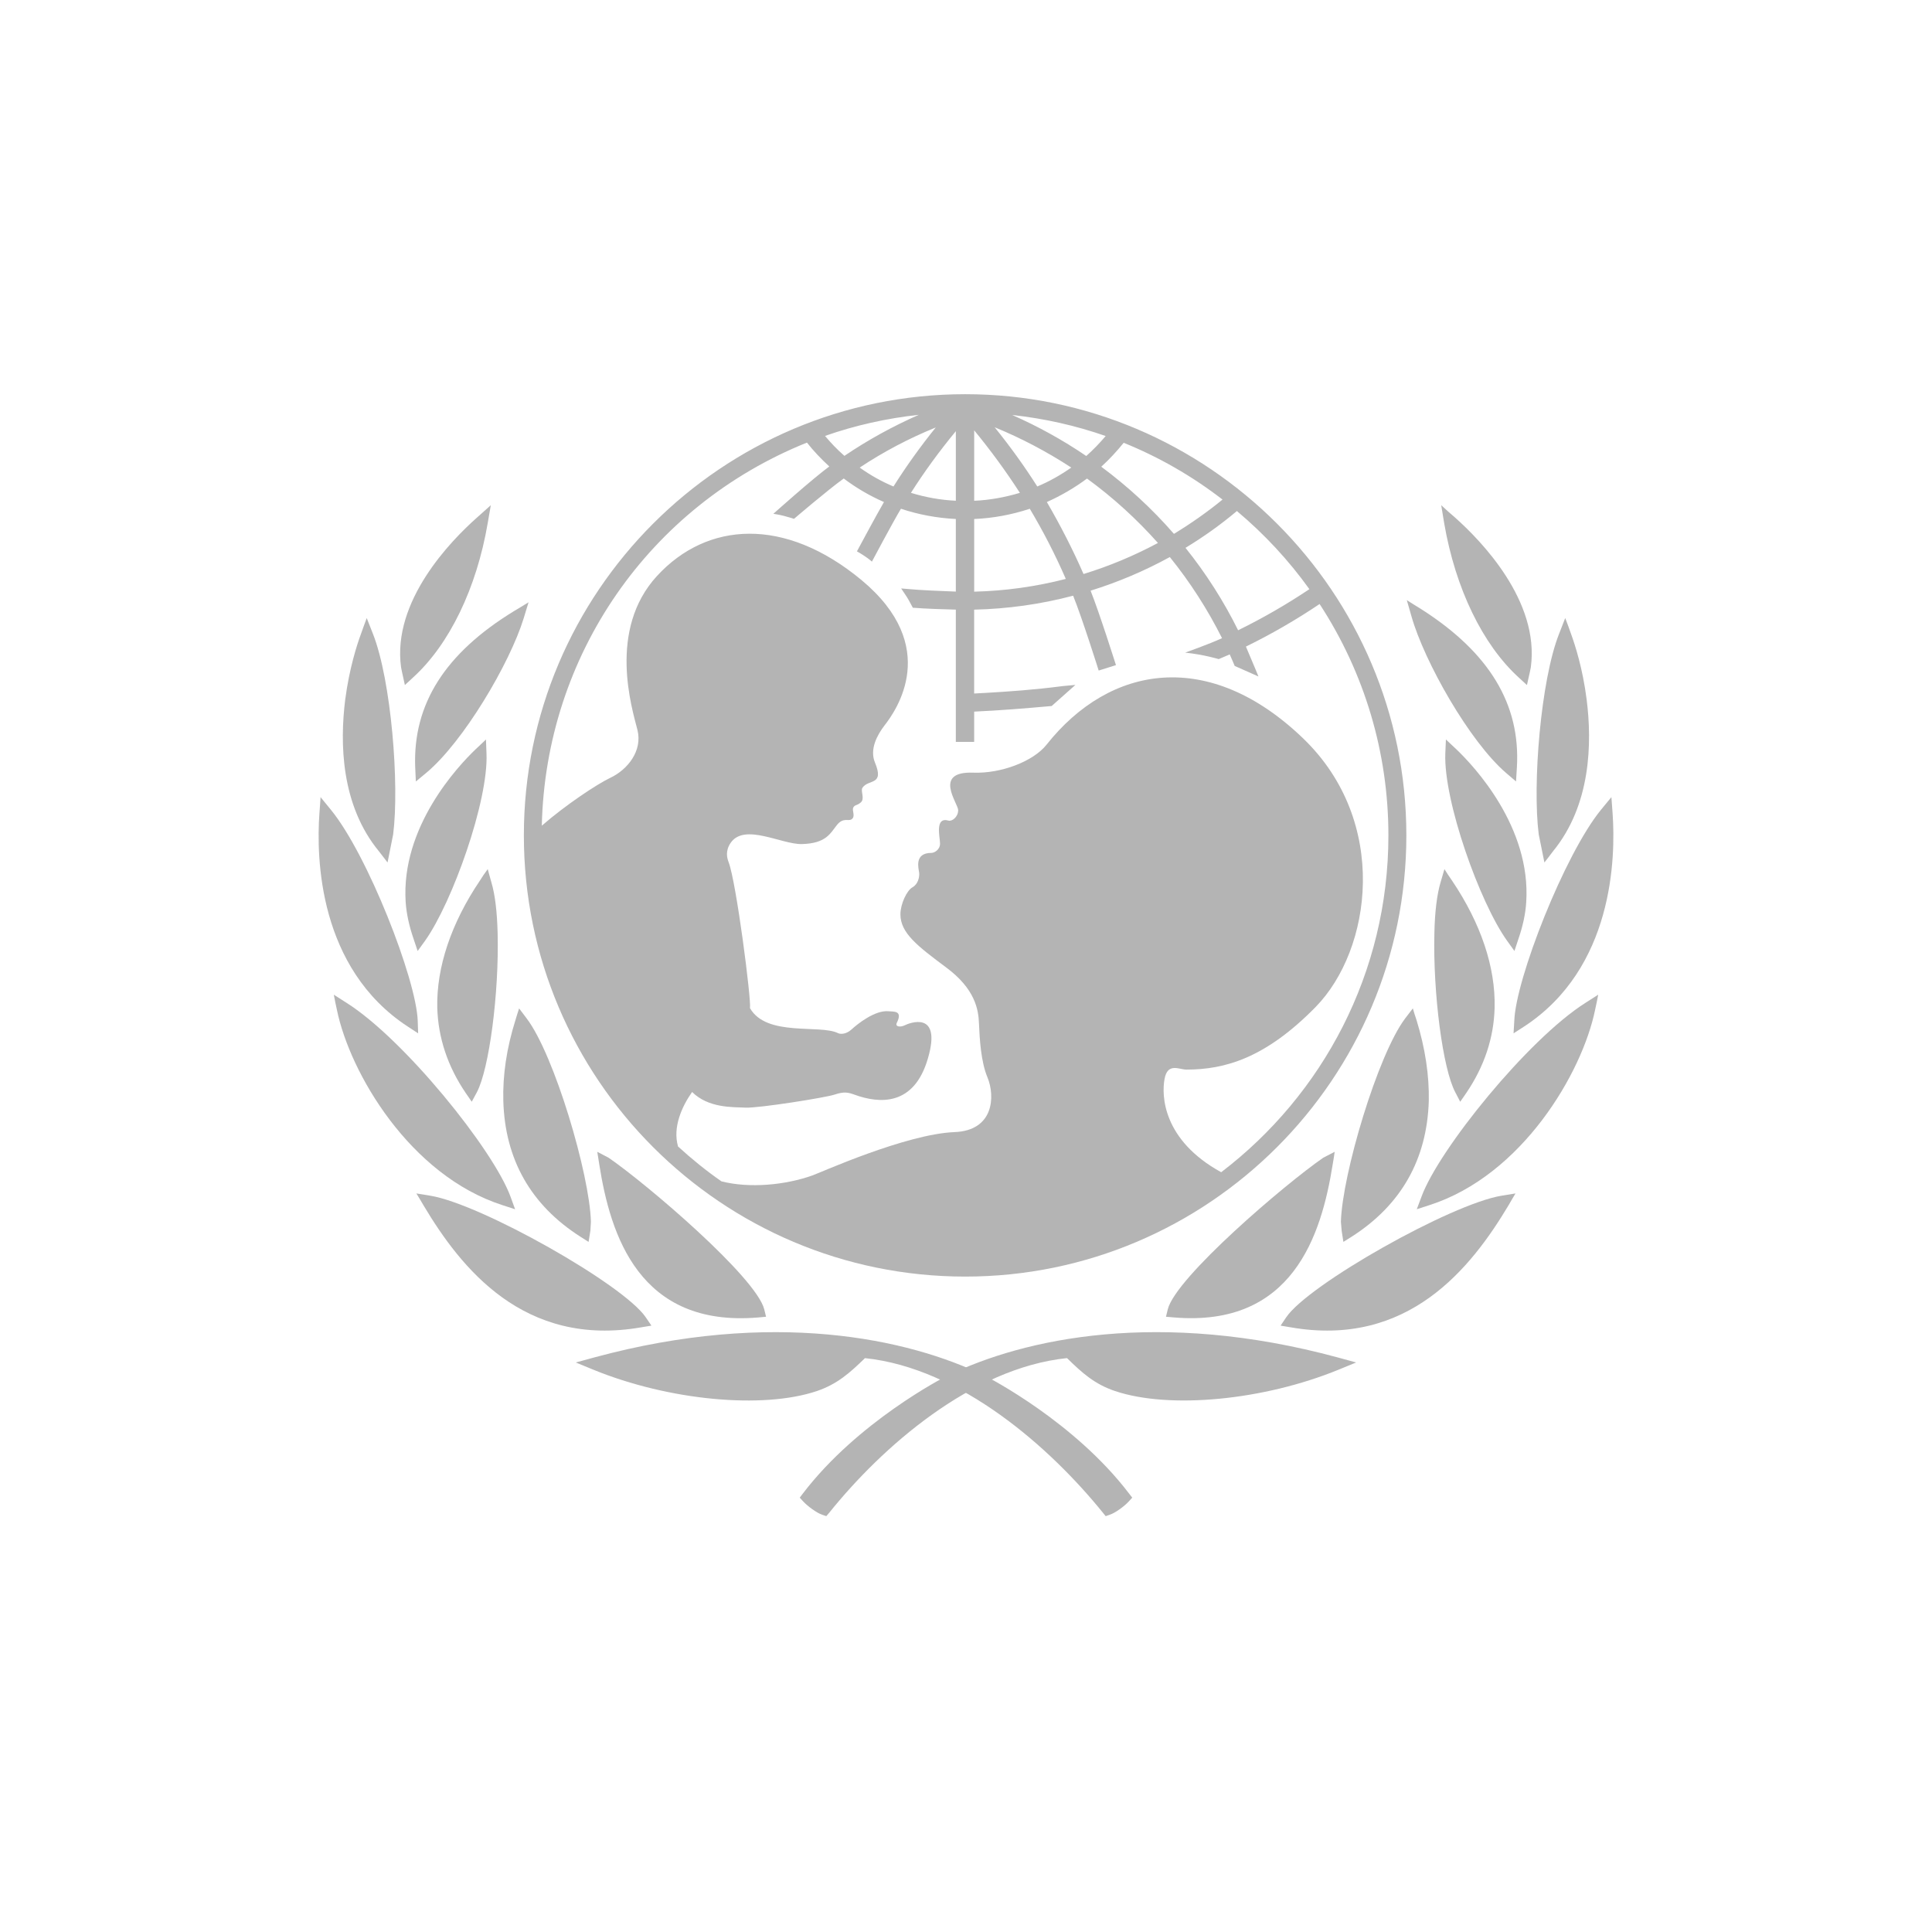 <?xml version="1.0" encoding="utf-8"?>
<!-- Generator: Adobe Illustrator 17.0.0, SVG Export Plug-In . SVG Version: 6.00 Build 0)  -->
<!DOCTYPE svg PUBLIC "-//W3C//DTD SVG 1.1//EN" "http://www.w3.org/Graphics/SVG/1.1/DTD/svg11.dtd">
<svg version="1.1" id="Unicef" xmlns="http://www.w3.org/2000/svg" xmlns:xlink="http://www.w3.org/1999/xlink" x="0px" y="0px"
	 width="250px" height="250px" viewBox="0 0 250 250" enable-background="new 0 0 250 250" xml:space="preserve">
<g>
	<path fill="#B4B4B4" d="M124.898,51.009c-31.513,0-57.11,25.602-57.11,57.088c0,31.49,25.597,57.093,57.11,57.093
		c31.451,0,57.084-25.602,57.084-57.093C181.982,76.612,156.349,51.009,124.898,51.009 M169.434,76.238
		c-2.935,1.966-6.027,3.75-9.223,5.317c-1.862-3.771-4.157-7.356-6.807-10.665c2.346-1.425,4.581-3.017,6.65-4.763
		C163.598,69.103,166.758,72.502,169.434,76.238 M145.404,57.296c4.555,1.841,8.867,4.317,12.79,7.348
		c-1.966,1.61-4.087,3.1-6.286,4.438c-2.798-3.221-5.967-6.139-9.405-8.69C143.568,59.426,144.512,58.4,145.404,57.296
		 M149.837,70.259c-3.083,1.65-6.313,3.004-9.63,4.018c-1.386-3.178-2.996-6.305-4.745-9.314c1.81-0.81,3.576-1.832,5.195-3.039
		C144.001,64.353,147.084,67.167,149.837,70.259 M143.074,56.422c-0.779,0.922-1.619,1.788-2.511,2.585
		c-3.039-2.07-6.243-3.836-9.586-5.308C135.133,54.156,139.187,55.062,143.074,56.422 M138.623,60.504
		c-1.394,0.974-2.867,1.81-4.4,2.447c-1.654-2.61-3.507-5.179-5.516-7.664C132.172,56.707,135.488,58.456,138.623,60.504
		 M126.059,55.685c2.095,2.547,4.07,5.235,5.914,8.089c-1.94,0.58-3.923,0.939-5.914,1.026
		C126.059,64.799,126.059,55.685,126.059,55.685z M126.059,67.159c2.459-0.104,4.866-0.558,7.196-1.324
		c1.731,2.901,3.299,5.944,4.659,9.076c-3.871,1-7.862,1.554-11.855,1.65C126.059,76.56,126.059,67.159,126.059,67.159z
		 M123.686,55.793v9.001c-1.992-0.091-3.923-0.441-5.81-1.021C119.615,61.023,121.573,58.361,123.686,55.793 M115.615,62.951
		c-1.541-0.645-3.014-1.476-4.373-2.447c3.074-2.039,6.374-3.78,9.846-5.192C119.122,57.751,117.286,60.301,115.615,62.951
		 M118.897,53.676c-3.36,1.481-6.59,3.252-9.629,5.313c-0.926-0.806-1.758-1.68-2.511-2.581
		C110.644,55.04,114.749,54.127,118.897,53.676 M158.021,151.685c-7.578-4.165-7.733-9.941-7.327-12.072
		c0.39-2.152,1.897-1.208,2.823-1.208c4.988,0,10.235-1.485,16.713-8.088c7.291-7.443,9.586-24.009-1.611-34.777
		c-12.098-11.634-24.957-9.595-33.218,0.848c-1.715,2.135-5.845,3.724-9.448,3.594c-5.291-0.203-1.966,3.974-1.966,4.849
		c0,0.883-0.797,1.489-1.255,1.351c-1.81-0.511-1.091,2.161-1.091,2.975c0,0.805-0.744,1.209-1.126,1.209
		c-2.252,0-1.645,2.017-1.576,2.563c0.061,0.541-0.13,1.472-0.866,1.888c-0.719,0.393-1.559,2.152-1.559,3.498
		c0,2.424,2.226,4.114,5.932,6.88c3.707,2.758,4.174,5.39,4.235,7.283c0.078,1.879,0.243,4.918,1.099,6.936
		c0.996,2.421,0.857,6.875-4.261,7.079c-6.261,0.243-17.388,5.252-18.341,5.59c-3.525,1.265-8.166,1.71-11.82,0.784
		c-1.983-1.373-3.845-2.892-5.62-4.512c-0.728-2.52,0.537-5.23,1.819-7.053c2.105,2.087,5.195,1.948,6.945,2.027
		c1.74,0.061,10.322-1.29,11.517-1.697c1.221-0.407,1.758-0.265,2.503,0c3.264,1.199,7.759,1.554,9.56-4.711
		c1.819-6.273-2.494-4.515-3.022-4.243c-0.546,0.268-1.282,0.199-1.005-0.342c0.789-1.597-0.407-1.412-1.083-1.481
		c-1.758-0.173-4.061,1.685-4.789,2.36c-0.744,0.676-1.489,0.606-1.749,0.471c-2.338-1.16-9.248,0.511-11.387-3.234
		c0.19-1.013-1.758-16.242-2.762-18.882c-0.217-0.554-0.441-1.472,0.251-2.49c1.776-2.628,6.607,0.208,9.231,0.142
		c3.152-0.086,3.672-1.399,4.521-2.455c0.832-1.039,1.446-0.463,1.896-0.744c0.563-0.377,0.035-1.108,0.225-1.516
		c0.216-0.416,0.441-0.208,0.979-0.676c0.554-0.481-0.061-1.489,0.208-1.888c0.779-1.177,2.892-0.233,1.61-3.304
		c-0.684-1.685,0.286-3.507,1.221-4.729c1.533-1.961,7.413-10.248-2.961-18.861c-9.933-8.226-19.952-7.556-26.429-0.545
		c-6.469,7.01-3.23,17.25-2.554,19.943c0.684,2.707-1.274,5.152-3.525,6.209c-1.749,0.835-5.802,3.533-8.85,6.187
		c0.503-21.999,13.846-41.333,34.309-49.572c0.866,1.1,1.845,2.126,2.892,3.087c-2.26,1.667-7.239,6.127-7.239,6.127
		s0.667,0.096,1.299,0.251c0.441,0.108,1.377,0.399,1.377,0.399s4.373-3.745,6.433-5.217c1.602,1.212,3.343,2.23,5.205,3.044
		c-0.987,1.693-3.499,6.382-3.499,6.382s0.597,0.329,1.108,0.688c0.503,0.338,0.831,0.641,0.831,0.641s2.719-5.126,3.758-6.841
		c2.286,0.762,4.676,1.204,7.101,1.324v9.395c-1.368-0.048-4.797-0.187-6.2-0.334l-0.875-0.074l0.485,0.723
		c0.38,0.537,0.65,1.078,0.918,1.572l0.113,0.208l0.233,0.009c1.005,0.096,4.149,0.208,5.326,0.229v17.116h2.373v-3.918
		c3.481-0.16,6.382-0.403,9.872-0.71l0.156-0.013l3.074-2.732l-1.672,0.156c-3.697,0.481-6.945,0.701-9.898,0.874
		c0,0-1.013,0.052-1.533,0.083V78.888c4.286-0.095,8.608-0.693,12.807-1.805c1.152,2.836,3.308,9.686,3.308,9.686l2.234-0.701
		c0,0-2.147-6.802-3.282-9.634c3.55-1.104,6.988-2.559,10.253-4.351c2.606,3.226,4.876,6.75,6.755,10.496
		c-1.678,0.779-4.769,1.87-4.769,1.87c2.468,0.264,4.338,0.84,4.338,0.84s0.866-0.368,1.429-0.61
		c0.225,0.49,0.641,1.493,0.641,1.493l3.074,1.364l-0.355-0.866c0,0-1.013-2.424-1.265-3.001c3.264-1.598,6.452-3.438,9.534-5.508
		c5.819,8.91,8.902,19.255,8.902,29.936C179.661,125.866,171.166,141.666,158.021,151.685"/>
	<path fill="#B4B4B4" d="M62.618,66.172l-0.892,0.797c-3.343,2.961-11.007,10.785-9.828,19.384c0.009,0.013,0.121,0.597,0.121,0.597
		c0,0.013,0.372,1.697,0.372,1.697l1.065-0.987c4.702-4.278,8.209-11.543,9.647-19.921l0.407-2.364L62.618,66.172"/>
	<path fill="#B4B4B4" d="M47.074,81.01l-0.372,1.039c-0.528,1.434-1.498,4.443-2.027,8.448c-0.71,5.668-0.572,13.669,4.365,19.671
		c-0.009-0.004,0.554,0.715,0.554,0.715l0.554,0.723l0.727-3.638c0.823-6.443-0.242-19.917-2.615-25.949l-0.805-2.043L47.074,81.01"
		/>
	<path fill="#B4B4B4" d="M41.411,104.196l-0.078,1.061c-0.415,5.78-0.113,20.012,11.422,27.573l1.351,0.883l-0.052-1.619
		c-0.19-5.395-6.503-21.536-11.24-27.312l-1.334-1.632L41.411,104.196"/>
	<path fill="#B4B4B4" d="M43.385,129.69l0.208,0.97c1.68,8.183,9.447,21.428,21.424,25.286l1.637,0.532l-0.589-1.619
		c-2.234-6.114-13.778-20.385-21.207-25.083l-1.663-1.061L43.385,129.69"/>
	<path fill="#B4B4B4" d="M67.459,78.508l-0.944,0.567c-8.919,5.451-13.093,12.041-12.79,20.181c0,0.005,0.087,1.867,0.087,1.867
		l1.308-1.086c4.823-3.992,10.85-14.206,12.634-20l0.641-2.1L67.459,78.508"/>
	<path fill="#B4B4B4" d="M62.211,96.329l-0.676,0.637c-2.277,2.178-9.681,10.05-9.041,19.778c0.104,1.485,0.45,3.087,1.03,4.767
		l0.519,1.55l0.961-1.329c3.533-4.97,8.201-18.085,7.95-24.195l-0.07-1.849L62.211,96.329"/>
	<path fill="#B4B4B4" d="M62.575,113.215l-0.476,0.736c-3.732,5.534-5.628,11.219-5.516,16.445
		c0.112,3.876,1.334,7.581,3.672,11.024l0.788,1.143l0.658-1.212c1.602-3.022,2.892-12.842,2.693-20.61
		c-0.07-2.741-0.338-5.005-0.806-6.556l-0.476-1.719L62.575,113.215"/>
	<path fill="#B4B4B4" d="M66.922,131.266l-0.233,0.766c-1.135,3.611-1.654,7.118-1.559,10.448c0.216,7.543,3.559,13.449,9.959,17.54
		l1.073,0.68l0.233-1.447c0-0.03,0.069-1.164,0.069-1.164c-0.165-6.131-4.729-21.589-8.313-26.303l-0.979-1.299L66.922,131.266"/>
	<path fill="#B4B4B4" d="M54.348,155.201l0.46,0.779c4.806,8.054,12.954,18.445,28.196,15.769l1.29-0.212l-0.728-1.07
		c-2.849-4.239-21.354-14.686-27.902-15.747l-1.784-0.29L54.348,155.201"/>
	<path fill="#B4B4B4" d="M76.898,175.651l-2.39,0.653l2.295,0.944c9.716,3.966,21.848,5.122,28.889,2.758
		c2.65-0.901,4.269-2.351,6.235-4.264c12.392,1.295,24.004,11.604,30.802,20.021l0.346,0.428l0.528-0.187
		c0.762-0.247,1.948-1.156,2.424-1.68l0.485-0.528l-0.433-0.558c-7.049-9.244-18.115-14.959-18.61-15.194
		C117.511,173.178,99.959,169.403,76.898,175.651"/>
	<path fill="#B4B4B4" d="M77.418,149.858l0.13,0.832c1.437,9.123,5.16,21.108,20.592,19.787l0.987-0.091l-0.234-0.958
		c-1.057-4.161-15.197-16.215-20.134-19.614l-1.472-0.77L77.418,149.858"/>
	<path fill="#B4B4B4" d="M186.493,65.375l0.39,2.364c1.447,8.378,4.945,15.648,9.63,19.921l1.073,0.987c0,0,0.38-1.685,0.38-1.697
		c0,0,0.121-0.585,0.121-0.602c1.177-8.59-6.469-16.414-9.812-19.385l-0.909-0.792L186.493,65.375"/>
	<path fill="#B4B4B4" d="M202.54,79.975l-0.797,2.043c-2.381,6.032-3.455,19.506-2.633,25.944l0.736,3.641l0.562-0.719
		c0,0,0.546-0.727,0.546-0.722c4.91-5.989,5.074-14.003,4.355-19.661c-0.511-4.01-1.49-7.019-2.009-8.452l-0.372-1.043
		L202.54,79.975"/>
	<path fill="#B4B4B4" d="M208.514,103.148l-1.342,1.632c-4.719,5.772-11.041,21.913-11.223,27.312l-0.095,1.619l1.386-0.892
		c11.526-7.551,11.837-21.788,11.43-27.568l-0.078-1.056L208.514,103.148"/>
	<path fill="#B4B4B4" d="M206.809,128.711l-1.663,1.065c-7.421,4.698-18.965,18.96-21.207,25.078l-0.607,1.619l1.645-0.532
		c11.985-3.858,19.761-17.103,21.432-25.286l0.208-0.974L206.809,128.711"/>
	<path fill="#B4B4B4" d="M182.042,77.658l0.606,2.113c1.663,5.845,7.491,16.167,12.245,20.254l1.281,1.096l0.113-1.854
		c0.476-8.127-3.568-14.817-12.358-20.428l-0.952-0.589L182.042,77.658"/>
	<path fill="#B4B4B4" d="M187.1,95.688l-0.078,1.849c-0.225,6.105,4.434,19.224,7.993,24.195l0.953,1.325l0.511-1.546
		c0.58-1.675,0.926-3.291,1.013-4.767c0.641-9.734-6.754-17.601-9.032-19.778l-0.676-0.632L187.1,95.688"/>
	<path fill="#B4B4B4" d="M186.909,112.466l-0.503,1.715c-0.459,1.55-0.744,3.823-0.797,6.564c-0.19,7.768,1.083,17.583,2.71,20.605
		l0.632,1.217l0.789-1.143c2.338-3.442,3.568-7.157,3.662-11.023c0.13-5.23-1.776-10.911-5.508-16.449l-0.502-0.736L186.909,112.466
		"/>
	<path fill="#B4B4B4" d="M182.821,130.486l-0.995,1.299c-3.55,4.716-8.14,20.168-8.313,26.303c0,0,0.096,1.135,0.096,1.164
		l0.225,1.447l1.091-0.684c6.382-4.087,9.725-9.993,9.959-17.536c0.069-3.33-0.468-6.837-1.576-10.448l-0.252-0.766L182.821,130.486
		"/>
	<path fill="#B4B4B4" d="M196.105,154.431l-1.784,0.29c-6.546,1.061-25.052,11.508-27.893,15.747l-0.719,1.07l1.273,0.212
		c15.25,2.675,23.39-7.716,28.213-15.769l0.45-0.779L196.105,154.431"/>
	<path fill="#B4B4B4" d="M122.534,178.045c-0.494,0.23-11.569,5.954-18.626,15.194l-0.425,0.558l0.485,0.524
		c0.484,0.524,1.671,1.437,2.416,1.685l0.537,0.182l0.364-0.42c6.763-8.426,18.376-18.74,30.785-20.03
		c1.966,1.923,3.568,3.373,6.217,4.264c7.057,2.368,19.216,1.209,28.914-2.762l2.286-0.936l-2.39-0.653
		C150.045,169.403,132.492,173.174,122.534,178.045"/>
	<path fill="#B4B4B4" d="M172.707,149.044l-1.481,0.766c-4.928,3.403-19.078,15.47-20.116,19.614l-0.234,0.961l0.979,0.086
		c15.423,1.324,19.137-10.665,20.592-19.783l0.139-0.832L172.707,149.044"/>
</g>
</svg>
